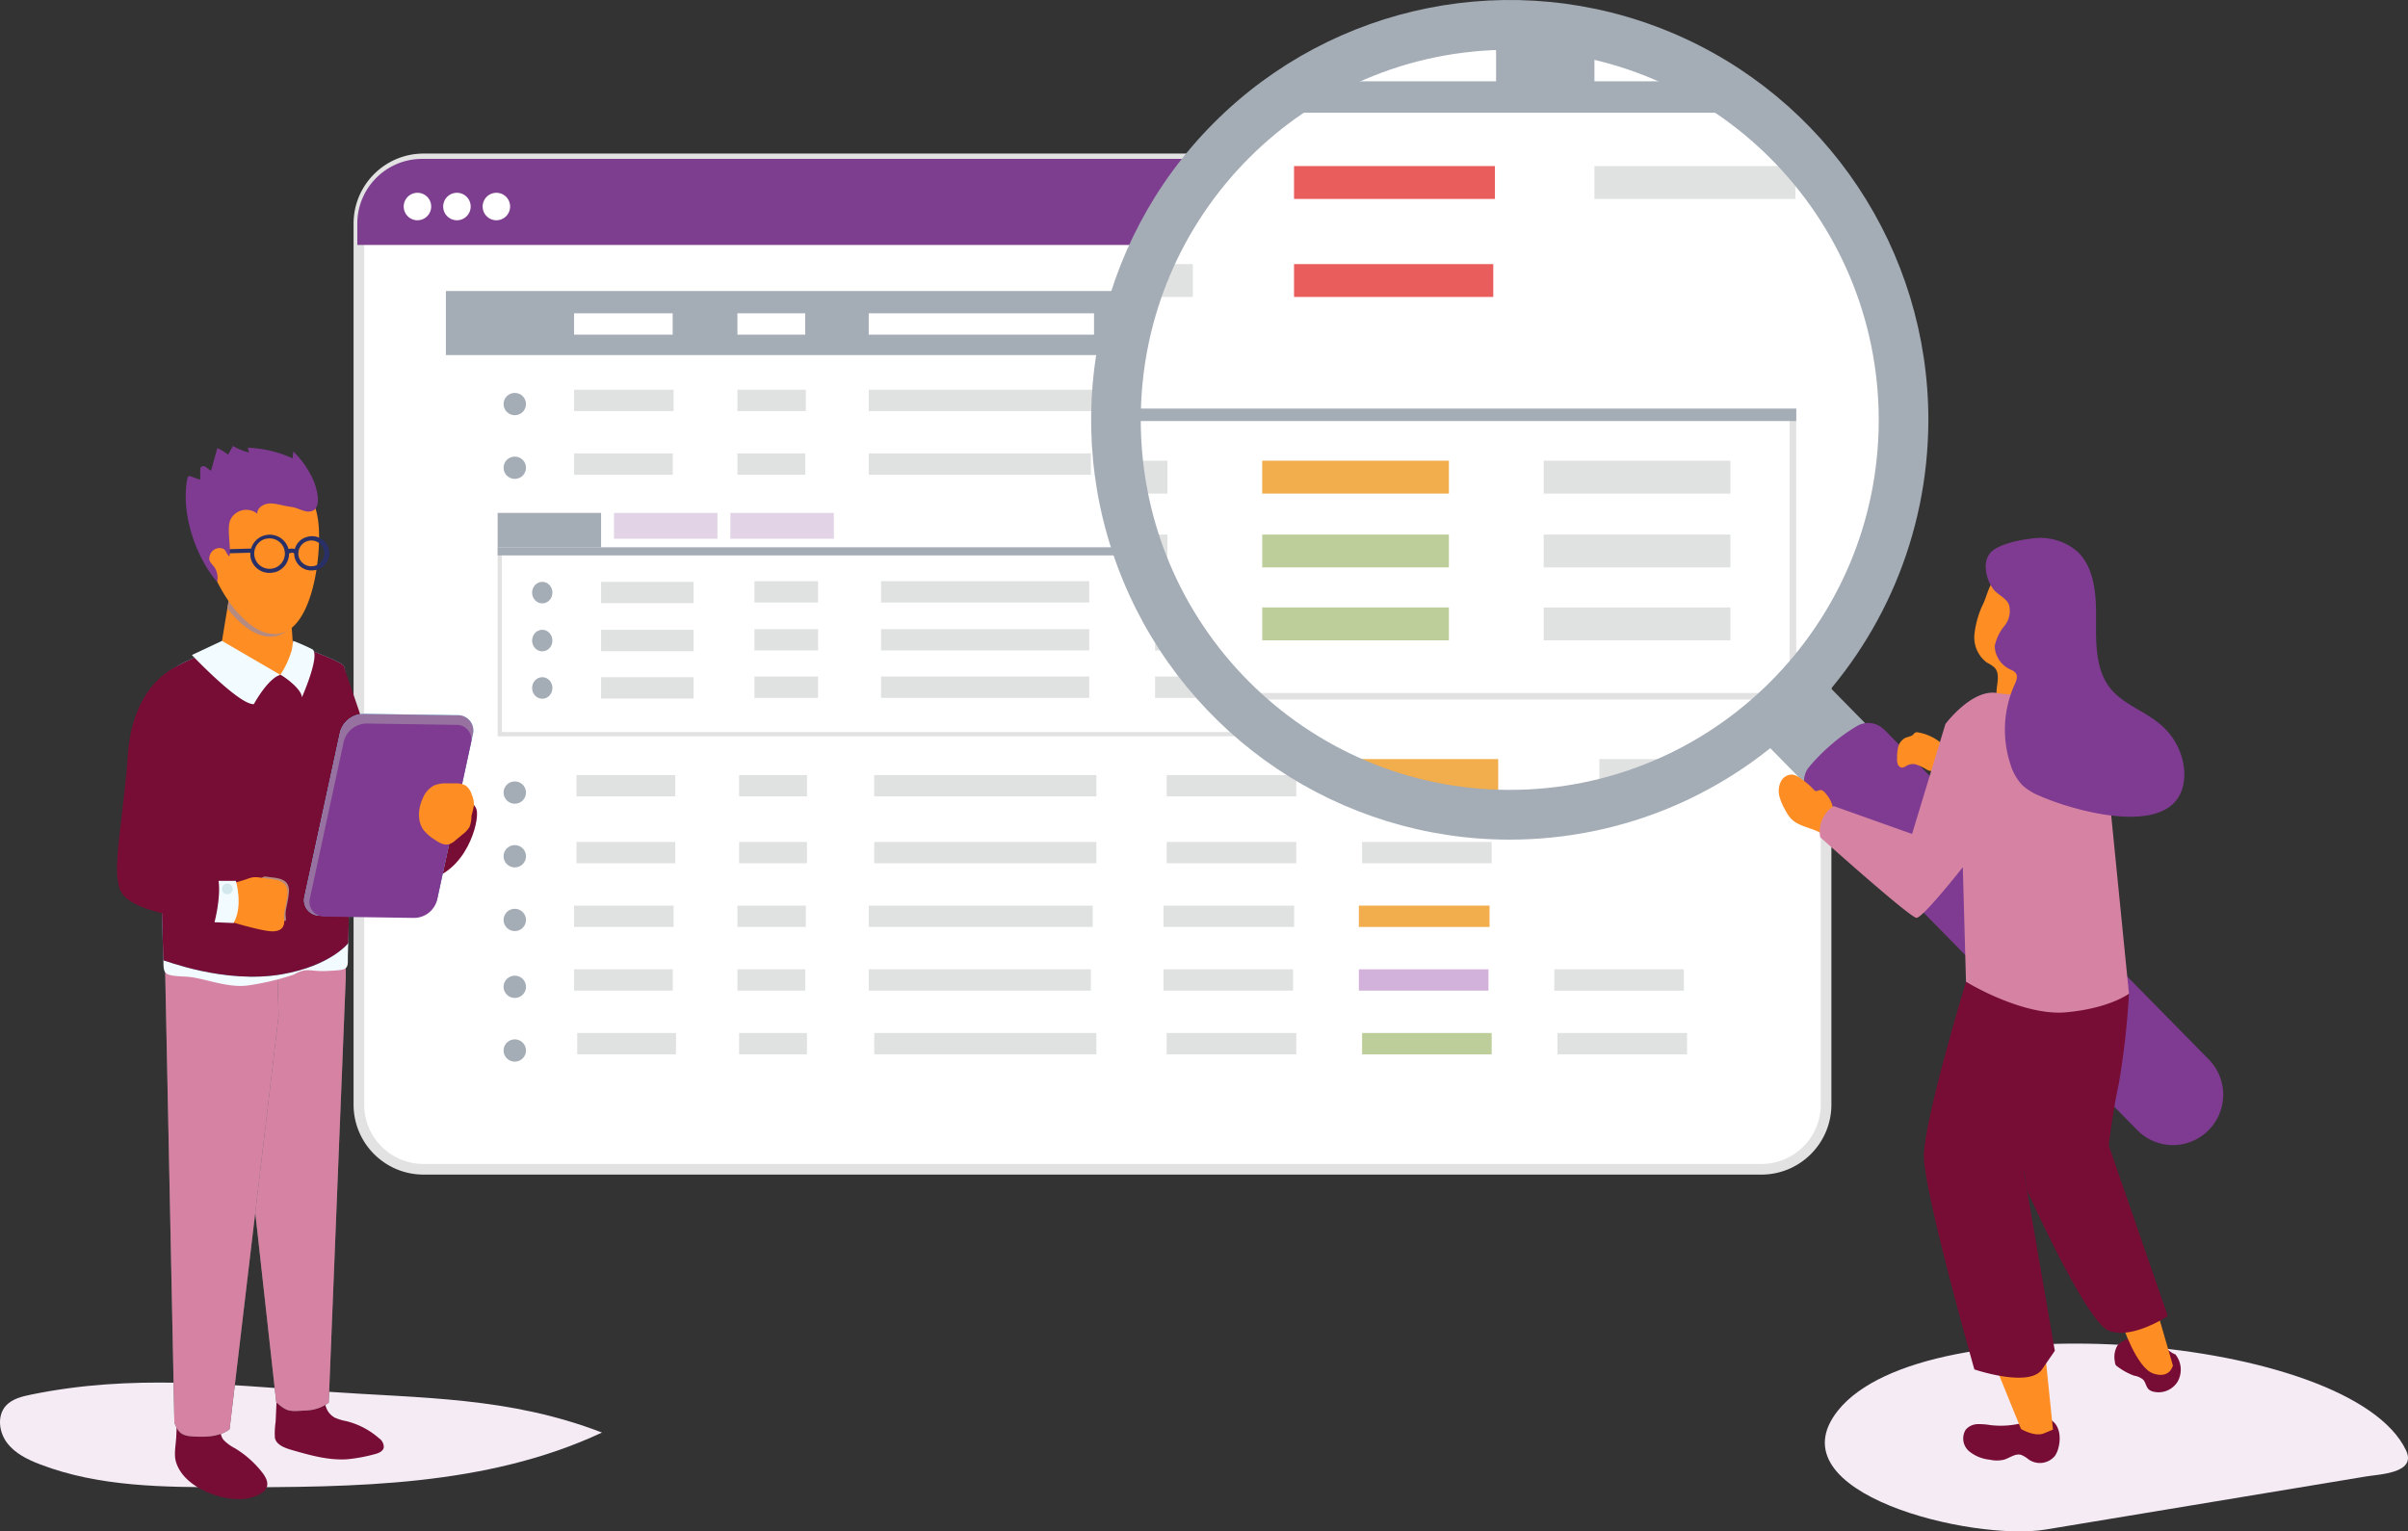 <svg xmlns="http://www.w3.org/2000/svg" xmlns:xlink="http://www.w3.org/1999/xlink" width="448" height="285" viewBox="0 0 448 285"><rect x="0" y="0" width="448" height="285" fill="#333333" stroke="none"/><defs><ellipse id="a" cx="73.61" cy="73.726" rx="73.61" ry="73.726"></ellipse></defs><g fill="none" fill-rule="evenodd"><path d="M339.735 41.612v163.955c0 6.651-5.391 12.043-12.041 12.043H78.846c-6.645.02-12.05-5.349-12.076-11.995V41.612c.003-6.65 5.392-12.04 12.04-12.043h248.878a12.046 12.046 0 0 1 12.047 12.037v.006z" stroke="#E2E2E2" stroke-width="1.98" fill="#FFF"></path><g transform="translate(82.96 54.159)"><path fill="#FFF" d="M.753 149.939h240.3V.993H.753z"></path><ellipse fill="#A4ACB6" fill-rule="nonzero" cx="12.814" cy="21.039" rx="2.086" ry="2.075"></ellipse><ellipse fill="#A4ACB6" fill-rule="nonzero" cx="12.814" cy="32.892" rx="2.086" ry="2.075"></ellipse><ellipse fill="#A4ACB6" fill-rule="nonzero" cx="12.814" cy="93.341" rx="2.086" ry="2.075"></ellipse><ellipse fill="#A4ACB6" fill-rule="nonzero" cx="12.814" cy="105.195" rx="2.086" ry="2.075"></ellipse><ellipse fill="#A4ACB6" fill-rule="nonzero" cx="12.814" cy="117.047" rx="2.086" ry="2.075"></ellipse><ellipse fill="#A4ACB6" fill-rule="nonzero" cx="12.814" cy="129.493" rx="2.086" ry="2.075"></ellipse><ellipse fill="#A4ACB6" fill-rule="nonzero" cx="12.814" cy="141.346" rx="2.086" ry="2.075"></ellipse><path fill="#A4ACB6" d="M0 11.92h241.051V0H0z"></path><path d="M23.84 22.345h18.523v-3.973H23.84v3.973zm0 11.853h18.37v-3.973H23.84v3.973zm.454 59.857h18.37v-3.973H24.292l.002 3.973zm0 12.446h18.37v-3.973H24.292l.002 3.973zm-.455 11.852h18.524v-3.973H23.84v3.973zm0 11.854h18.37v-3.974H23.84v3.974zm.597 11.853h18.37v-3.974h-18.37v3.974z" fill="#E0E1E1"></path><path fill="#FFF" d="M23.84 8.122H42.19V4.148H23.84z"></path><path d="M54.234 22.345h12.734v-3.973H54.234v3.973zm0 11.853h12.63v-3.973h-12.63v3.973zm.312 59.857h12.63v-3.973h-12.63v3.973zm0 12.446h12.63v-3.973h-12.63v3.973zm-.312 11.852h12.734v-3.973H54.234v3.973zm0 11.854h12.63v-3.974h-12.63v3.974zm.312 11.853h12.63v-3.974h-12.63v3.974z" fill="#E0E1E1"></path><path fill="#FFF" d="M54.234 8.122H66.85V4.148H54.234z"></path><path d="M78.666 22.345h41.677v-3.973H78.666v3.973zm0 11.853h41.332v-3.973H78.666v3.973zm1.022 59.857h41.332v-3.973H79.691l-.003 3.973zm0 12.446h41.332v-3.973H79.691l-.003 3.973zm-1.022 11.852h41.677v-3.974H78.666v3.974zm0 11.853h41.332v-3.973H78.666v3.973zm1.022 11.853h41.332v-3.974H79.691l-.003 3.974z" fill="#E0E1E1"></path><path fill="#FFF" d="M78.666 8.122h41.914V4.148H78.666z"></path><path d="M133.5 22.345h24.31v-3.973H133.5v3.973zm0 11.853h24.11v-3.973H133.5v3.973zm.595 59.857h24.11v-3.973h-24.11v3.973zm0 12.446h24.11v-3.973h-24.11v3.973zm-.596 11.852h24.311v-3.973H133.5v3.973zm0 11.854h24.111v-3.974H133.5v3.974zm.596 11.853h24.11v-3.974h-24.11v3.974z" fill="#E0E1E1"></path><path fill="#FFF" d="M133.5 8.122h24.45V4.148H133.5z"></path><path d="M169.854 22.345h24.31v-3.973h-24.31v3.973zm0 11.853h24.111v-3.973h-24.11v3.973z" fill="#EA5D5D"></path><path fill="#F2AD4D" d="M170.45 94.055h24.111v-3.973h-24.11z"></path><path fill="#E0E1E1" d="M170.45 106.5h24.111v-3.972h-24.11z"></path><path fill="#F2AD4D" d="M169.854 118.353h24.31v-3.973h-24.31z"></path><path fill="#D2B2DA" d="M169.854 130.206h24.111v-3.973h-24.11z"></path><path fill="#BDCE9B" d="M170.45 142.06h24.111v-3.975h-24.11z"></path><path fill="#FFF" d="M169.854 8.122h24.45V4.148h-24.45z"></path><g><path d="M206.208 22.345h24.312v-3.973H206.21v3.973zm.597 71.71h24.11v-3.973h-24.113l.003 3.973zm-.597 36.154h24.112v-3.976h-24.112v3.976zm.597 11.853h24.11v-3.974h-24.113l.003 3.974z" fill="#E0E1E1"></path><path fill="#FFF" d="M206.208 8.122h24.45V4.148h-24.45z"></path></g></g><path stroke="#E2E2E2" stroke-width=".792" fill="#FFF" d="M92.983 136.638h220.202v-34.37H92.983z"></path><g transform="translate(98.998 108.16)"><ellipse fill="#A4ACB6" fill-rule="nonzero" cx="1.889" cy="2.127" rx="1.889" ry="2.005"></ellipse><path d="M12.83 4.094h17.214V.12H12.83v3.974zm28.532-.122h11.834V0H41.361l.001 3.972zm23.56 0h38.729V0H64.923l-.001 3.972zm50.978 0h22.592V0h-22.595l.003 3.972z" fill="#E0E1E1"></path><path fill="#F2AD4D" d="M149.964 3.973h22.593V0h-22.593z"></path><path fill="#E0E1E1" d="M184.03 3.973h22.592V0h-22.593z"></path></g><g transform="translate(98.998 117.087)"><ellipse fill="#A4ACB6" fill-rule="nonzero" cx="1.889" cy="2.127" rx="1.889" ry="2.005"></ellipse><path d="M12.83 4.094h17.214V.12H12.83v3.974zm28.532-.122h11.834V0H41.361l.001 3.972zm23.56 0h38.729V0H64.923l-.001 3.972zm50.978 0h22.592V0h-22.595l.003 3.972z" fill="#E0E1E1"></path><path fill="#BDCE9B" d="M149.964 3.973h22.593V0h-22.593z"></path><path fill="#E0E1E1" d="M184.03 3.973h22.592V0h-22.593z"></path></g><g transform="translate(98.998 125.907)"><ellipse fill="#A4ACB6" fill-rule="nonzero" cx="1.889" cy="2.127" rx="1.889" ry="2.005"></ellipse><path d="M12.83 4.094h17.214V.12H12.83v3.974zm28.532-.122h11.834V0H41.361l.001 3.972zm23.56 0h38.729V0H64.923l-.001 3.972zm50.978 0h22.592V0h-22.595l.003 3.972z" fill="#E0E1E1"></path><path fill="#BDCE9B" d="M149.964 3.973h22.593V0h-22.593z"></path><path fill="#E0E1E1" d="M184.03 3.973h22.592V0h-22.593z"></path></g><path fill="#A4ACB6" d="M92.583 103.363h221.003v-1.496H92.583z"></path><g fill-rule="nonzero"><path fill="#A4ACB6" d="M92.583 95.452h19.246v6.417H92.583z"></path><path d="M114.234 95.452h19.246v4.81h-19.246v-4.81zm21.65 0h19.247v4.81h-19.246v-4.81z" fill="#E2D4E6"></path></g><path d="M339.448 41.615v3.97H66.478v-3.97c.002-6.652 5.395-12.043 12.046-12.043h248.878a12.04 12.04 0 0 1 12.046 12.037v.006z" fill="#7E3E8F"></path><path d="M80.22 38.436a2.555 2.555 0 1 1-2.554-2.555 2.548 2.548 0 0 1 2.555 2.543v.012zM87.566 38.436a2.555 2.555 0 1 1-2.554-2.555 2.548 2.548 0 0 1 2.554 2.543v.012zM94.906 38.436a2.555 2.555 0 1 1-2.555-2.555 2.548 2.548 0 0 1 2.555 2.543v.012z" fill="#FFF" fill-rule="nonzero"></path><g><g transform="translate(208.493 4.402)"><mask id="b" fill="#fff"><use xlink:href="#a"></use></mask><ellipse stroke="#979797" stroke-width="1.1" cx="73.61" cy="73.726" rx="73.06" ry="73.176"></ellipse><g mask="url(#b)"><path d="M165.897-21.08v252.333c0 10.236-8.289 18.535-18.513 18.535H-235.22c-10.217.03-18.528-8.232-18.568-18.461V-21.08c.005-10.235 8.29-18.53 18.512-18.535h382.652c4.91 0 9.62 1.948 13.093 5.422a18.536 18.536 0 0 1 5.429 13.104v.009z" stroke="#E2E2E2" stroke-width="3.049" fill="#FFF"></path><g transform="translate(-228.897 -1.77)"><path fill="#FFF" d="M1.158 230.76H370.62V1.53H1.158z"></path><ellipse fill="#A4ACB6" fill-rule="nonzero" cx="19.702" cy="32.379" rx="3.207" ry="3.193"></ellipse><ellipse fill="#A4ACB6" fill-rule="nonzero" cx="19.702" cy="50.622" rx="3.207" ry="3.193"></ellipse><ellipse fill="#A4ACB6" fill-rule="nonzero" cx="19.702" cy="143.656" rx="3.207" ry="3.193"></ellipse><ellipse fill="#A4ACB6" fill-rule="nonzero" cx="19.702" cy="161.898" rx="3.207" ry="3.193"></ellipse><ellipse fill="#A4ACB6" fill-rule="nonzero" cx="19.702" cy="180.14" rx="3.207" ry="3.193"></ellipse><ellipse fill="#A4ACB6" fill-rule="nonzero" cx="19.702" cy="199.294" rx="3.207" ry="3.193"></ellipse><ellipse fill="#A4ACB6" fill-rule="nonzero" cx="19.702" cy="217.537" rx="3.207" ry="3.193"></ellipse><path fill="#A4ACB6" d="M0 18.345h370.618V0H0z"></path><path d="M36.653 34.39h28.481v-6.115H36.653v6.115zm0 18.241h28.245v-6.114H36.653v6.114zm.7 92.123h28.243v-6.115H37.35l.002 6.115zm0 19.155h28.243v-6.115H37.35l.002 6.115zm-.7 18.241h28.481v-6.115H36.653v6.115zm0 18.243h28.245v-6.117H36.653v6.117zm.917 18.242h28.244v-6.116H37.57v6.116z" fill="#E0E1E1"></path><path fill="#FFF" d="M36.653 12.5H64.87V6.384H36.653z"></path><path d="M83.385 34.39h19.579v-6.115H83.385v6.115zm0 18.241h19.419v-6.114H83.385v6.114zm.48 92.123h19.418v-6.115h-19.42l.002 6.115zm0 19.155h19.418v-6.115h-19.42l.002 6.115zm-.48 18.241h19.579v-6.115H83.385v6.115zm0 18.243h19.419v-6.117H83.385v6.117zm.48 18.242h19.418v-6.116h-19.42l.002 6.116z" fill="#E0E1E1"></path><path fill="#FFF" d="M83.385 12.5h19.398V6.384H83.385z"></path><path d="M120.95 34.39h64.078v-6.115H120.95v6.115zm0 18.241h63.548v-6.114H120.95v6.114zm1.571 92.123h63.549v-6.115h-63.544l-.005 6.115zm0 19.155h63.549v-6.115h-63.544l-.005 6.115zm-1.57 18.24h64.077v-6.115H120.95v6.115zm0 18.242h63.547v-6.115H120.95v6.115zm1.57 18.243h63.549v-6.116h-63.544l-.005 6.116z" fill="#E0E1E1"></path><path fill="#FFF" d="M120.95 12.5h64.442V6.384H120.95z"></path><path d="M205.256 34.39h37.379v-6.115h-37.378l-.001 6.115zm0 18.241h37.07v-6.114h-37.07v6.114zm.916 92.123h37.07v-6.115h-37.07v6.115zm0 19.155h37.07v-6.115h-37.07v6.115zm-.916 18.241h37.379v-6.115h-37.378l-.001 6.115zm0 18.243h37.07v-6.117h-37.07v6.117zm.916 18.242h37.07v-6.116h-37.07v6.116z" fill="#E0E1E1"></path><path fill="#FFF" d="M205.256 12.5h37.592V6.384h-37.592z"></path><path d="M261.153 34.39h37.375v-6.115h-37.375v6.115zm0 18.241h37.07v-6.114h-37.07v6.114z" fill="#EA5D5D"></path><path fill="#F2AD4D" d="M262.068 144.754h37.071v-6.115h-37.07z"></path><path fill="#E0E1E1" d="M262.068 163.909h37.071v-6.115h-37.07z"></path><path fill="#F2AD4D" d="M261.153 182.15h37.375v-6.115h-37.375z"></path><path fill="#D2B2DA" d="M261.153 200.391h37.07v-6.115h-37.07z"></path><path fill="#BDCE9B" d="M262.068 218.634h37.071v-6.116h-37.07z"></path><path fill="#FFF" d="M261.153 12.5h37.592V6.384h-37.592z"></path><g><path d="M317.047 34.39h37.38v-6.115h-37.38v6.115zm.917 110.364h37.07v-6.115H317.96l.004 6.115zm-.917 55.642h37.072v-6.12h-37.072v6.12zm.917 18.243h37.07v-6.116H317.96l.004 6.116z" fill="#E0E1E1"></path><path fill="#FFF" d="M317.047 12.5h37.592V6.384h-37.592z"></path></g></g><path stroke="#E2E2E2" stroke-width="1.22" fill="#FFF" d="M-213.485 125.169h338.562V72.272h-338.562z"></path><g transform="translate(-204.238 81.34)"><ellipse fill="#A4ACB6" fill-rule="nonzero" cx="2.904" cy="3.273" rx="2.904" ry="3.086"></ellipse><path d="M19.727 6.302h26.465V.185H19.727v6.117zm43.867-.188H81.79V0H63.593l.001 6.114zm36.223 0h59.547V0H99.82l-.003 6.114zm78.38 0h34.736V0h-34.74l.005 6.114z" fill="#E0E1E1"></path><path fill="#F2AD4D" d="M230.572 6.115h34.735V0h-34.735z"></path><path fill="#E0E1E1" d="M282.947 6.115h34.735V0h-34.735z"></path></g><g transform="translate(-204.238 95.079)"><ellipse fill="#A4ACB6" fill-rule="nonzero" cx="2.904" cy="3.273" rx="2.904" ry="3.086"></ellipse><path d="M19.727 6.302h26.465V.185H19.727v6.117zm43.867-.188H81.79V0H63.593l.001 6.114zm36.223 0h59.547V0H99.82l-.003 6.114zm78.38 0h34.736V0h-34.74l.005 6.114z" fill="#E0E1E1"></path><path fill="#BDCE9B" d="M230.572 6.115h34.735V0h-34.735z"></path><path fill="#E0E1E1" d="M282.947 6.115h34.735V0h-34.735z"></path></g><g transform="translate(-204.238 108.654)"><ellipse fill="#A4ACB6" fill-rule="nonzero" cx="2.904" cy="3.273" rx="2.904" ry="3.086"></ellipse><path d="M19.727 6.302h26.465V.185H19.727v6.117zm43.867-.188H81.79V0H63.593l.001 6.114zm36.223 0h59.547V0H99.82l-.003 6.114zm78.38 0h34.736V0h-34.74l.005 6.114z" fill="#E0E1E1"></path><path fill="#BDCE9B" d="M230.572 6.115h34.735V0h-34.735z"></path><path fill="#E0E1E1" d="M282.947 6.115h34.735V0h-34.735z"></path></g><path fill="#A4ACB6" d="M-214.101 73.958h339.794v-2.303H-214.1z"></path><g fill-rule="nonzero"><path fill="#A4ACB6" d="M-214.101 61.783h29.59v9.874h-29.59z"></path><path d="M-180.813 61.783h29.591v7.403h-29.59v-7.403zm33.289 0h29.59v7.403h-29.59v-7.403z" fill="#E2D4E6"></path></g></g></g><path d="M341.941 262.517c-12.266 15.41 25.084 24.397 38.664 22.137l59.62-9.88c2.577-.422 9.418-.614 7.412-4.852-10.27-21.703-89.51-27.755-105.696-7.405z" fill="#F4EBF5" fill-rule="nonzero"></path><path d="M280.884 156.262c-31.507 0-59.91-19.045-71.96-48.25-12.05-29.204-5.373-62.815 16.917-85.154C248.131.519 281.643-6.146 310.743 5.972c29.1 12.118 48.055 40.632 48.023 72.24-.094 43.097-34.92 77.999-77.882 78.05zm0-147c-37.904 0-68.636 30.818-68.65 68.844-.015 38.025 30.693 68.866 68.598 68.896 37.904.029 68.66-30.765 68.703-68.79-.014-38.037-30.735-68.873-68.65-68.91v-.04z" fill="#A4ACB6"></path><path d="M386.366 193.898a7.9 7.9 0 0 1-5.644-2.368l-51.033-51.95a7.955 7.955 0 0 1-2.007-7.69 7.924 7.924 0 0 1 5.647-5.58 7.895 7.895 0 0 1 7.635 2.131l51.033 51.95a7.956 7.956 0 0 1 1.662 8.632 7.912 7.912 0 0 1-7.293 4.875z" fill="#A4ACB6"></path><path d="M410.815 210.408a9.296 9.296 0 0 1-6.613 2.7 9.297 9.297 0 0 1-6.574-2.793l-60.08-61.17a7.773 7.773 0 0 1-.91-1.085 9.082 9.082 0 0 1-.435-.635 4.085 4.085 0 0 1 .37-4.683 34.845 34.845 0 0 1 3.81-3.89 32.497 32.497 0 0 1 5.09-3.717 4.09 4.09 0 0 1 4.788.41c.18.144.352.298.514.463l60.185 61.184a9.358 9.358 0 0 1-.145 13.216z" fill="#7F3B91" fill-rule="nonzero"></path><path d="M404.736 252.078a4.536 4.536 0 0 1 .395 5.067 4.174 4.174 0 0 1-4.562 1.839 2.015 2.015 0 0 1-.818-.423c-.488-.477-.567-1.323-1.028-1.8a3.397 3.397 0 0 0-1.675-.74c-1.09-.4-2.116-.958-3.046-1.654a1.201 1.201 0 0 1-.383-.344 1.22 1.22 0 0 1-.145-.569 4.258 4.258 0 0 1 .435-2.99c.277-.34.618-.623 1.003-.833a4.842 4.842 0 0 1 2.413-.727 6.26 6.26 0 0 1 1.938.45 14.83 14.83 0 0 1 4.853 2.433" fill="#770D35"></path><path d="m401.32 243.97 2.941 10.159s-.554 2.553-3.666 1.482c-3.112-1.072-5.723-9.075-5.723-9.075l6.448-2.567z" fill="#FE8D23"></path><path d="M370.278 265.215a12.41 12.41 0 0 0-2.426-.172 3.003 3.003 0 0 0-2.136 1.032 3.116 3.116 0 0 0 .58 3.968 7.148 7.148 0 0 0 3.89 1.614c.868.2 1.77.2 2.637 0 1.095-.317 2.137-1.23 3.231-.886.478.2.923.472 1.319.807a3.632 3.632 0 0 0 4.932-.622 4.704 4.704 0 0 0 .672-1.56c.462-1.76.25-3.97-1.2-4.988-1.714-1.23-3.046-.384-4.694.185-2.199.688-4.518.9-6.805.622z" fill="#770D35"></path><path d="M371.703 255.36 376 265.941s2.466 1.495 4.22.834l1.728-.715-1.517-14.776-8.73 4.074zM339.75 147.782c-.29-.384-.672-.807-1.133-.74-.462.065-.541.25-.818.171a.844.844 0 0 1-.422-.33 13.304 13.304 0 0 0-2.176-1.866 3.807 3.807 0 0 0-1.688-.86 2.307 2.307 0 0 0-2.202 1.323 3.98 3.98 0 0 0-.277 2.646 9.86 9.86 0 0 0 1.055 2.527 7.516 7.516 0 0 0 1.068 1.64c1.319 1.442 3.508 1.68 5.275 2.566.189.116.4.188.62.212.38-.063.708-.303.883-.648a6.8 6.8 0 0 0 1.2-3.307 5.79 5.79 0 0 0-1.384-3.334zM356.894 136.313a.868.868 0 0 0-.633.066c-.11.088-.208.19-.29.304-.37.397-.976.41-1.477.635-.65.33-1.13.921-1.32 1.627a7.59 7.59 0 0 0-.223 2.13c-.034.379.006.761.118 1.124.121.362.44.62.818.662.3-.055.584-.177.83-.357a2.472 2.472 0 0 1 1.65-.265 9.086 9.086 0 0 1 2.056.966 2.117 2.117 0 0 0 2.163 0c.292-.263.522-.589.672-.953.594-1.323 1.32-2.79 0-3.862a8.942 8.942 0 0 0-4.364-2.077z" fill="#FE8D23"></path><path d="M396.085 184.929a149.041 149.041 0 0 1-1.86 16.602c-1.186 5.45-1.898 11.641-1.898 11.641l10.985 31.75s-6.686 4.458-10.985 2.725c-4.3-1.733-15.178-26.074-15.178-26.074l-4.141-27.688 10.958-12.62 12.12 3.664z" fill="#770D35"></path><path d="M365.768 182.72s-7.833 25.756-7.833 32.45c0 6.694 9.39 39.687 9.39 39.687s10.193 3.466 12.58 0l2.387-3.466-5.737-33.205s8.123-17.33 9.56-21.788a48.35 48.35 0 0 0 1.86-8.427l-22.207-5.251z" fill="#770D35"></path><path d="M369.065 112.17a17.437 17.437 0 0 0-1.727 5.86 5.842 5.842 0 0 0 2.334 5.292c.498.238.964.54 1.384.9 1.477 1.508-.21 4.246.633 6.204a2.91 2.91 0 0 0 3.64 1.323 4.865 4.865 0 0 0 2.637-3.215 15.02 15.02 0 0 0 .501-4.352l.145-8.745a11.224 11.224 0 0 0-.883-5.701 5.653 5.653 0 0 0-5.275-2.858c-2.03.437-2.65 3.585-3.389 5.292z" fill="#FE8D23"></path><path d="M338.656 155.825s16.721 14.989 17.908 14.989c1.187 0 8.611-9.42 8.611-9.42l.593 21.312a49.269 49.269 0 0 0 6.436 3.202c3.613 1.481 8.189 2.857 12.184 2.487 8.123-.741 11.697-3.466 11.697-3.466l-4.998-50.19s-9.468-6.84-12.699-5.795a19.876 19.876 0 0 1-7.002 0c-4.668-.608-9.442 5.794-9.442 5.794l-6.21 20.465-14.572-5.185a5.616 5.616 0 0 0-2.506 5.807z" fill="#D683A3"></path><path d="M370.476 102.685c1.754-1.6 5.723-2.262 7.662-2.474 3.014-.43 6.067.467 8.373 2.46 3.165 3.017 3.495 7.938 3.455 12.462-.04 4.524-.105 9.38 2.532 12.819 2.268 2.937 5.974 4.154 8.862 6.416a12.55 12.55 0 0 1 5.01 9.022c.673 13.6-20.03 7.765-26.874 4.736a10.452 10.452 0 0 1-3.284-2.037 9.678 9.678 0 0 1-2.175-3.85 20.472 20.472 0 0 1 .764-14.816c.317-.688.66-1.548.225-2.157a2.255 2.255 0 0 0-.87-.608 4.96 4.96 0 0 1-3.047-4.405 8.557 8.557 0 0 1 1.82-3.784 4.363 4.363 0 0 0 .817-3.968c-.474-1.072-1.608-1.601-2.452-2.382-1.477-1.322-2.545-4.881-1.319-6.786.14-.236.308-.453.501-.648z" fill="#7F3B91" fill-rule="nonzero"></path></g><g transform="translate(0 83)"><path d="M5.84 176.53c-1.74.35-3.59.805-4.762 2.1-1.648 1.875-1.276 4.898.232 6.893 1.508 1.994 3.857 3.128 6.185 4.017 10.968 4.199 23.016 4.234 34.756 4.248 23.696 0 48.29-.14 69.749-10.183-17.343-6.683-33.493-6.354-51.544-7.628-18.78-1.267-35.829-3.282-54.616.553z" fill="#F4EBF5" fill-rule="nonzero"></path><path d="M60.61 176.81a3.496 3.496 0 0 0 1.655 4.01 9.25 9.25 0 0 0 2.14.658 14.407 14.407 0 0 1 6.1 3.184c.578.38.917 1.031.898 1.721-.161.777-1.073 1.106-1.845 1.288-1.621.44-3.278.742-4.95.903-3.402.23-6.768-.7-10.05-1.645-1.248-.357-3.128-.895-3.415-2.344-.058-.998-.011-2 .14-2.988l.218-5.04M41.234 182.821a2.131 2.131 0 0 0 .477 2.275 8.198 8.198 0 0 0 1.998 1.434 18.789 18.789 0 0 1 5.05 4.472c.645.82 1.248 1.89.841 2.849-.217.444-.56.814-.989 1.063a8.036 8.036 0 0 1-4.628 1.064c-4.075-.105-10.099-2.645-11.277-7.047-.372-1.365.035-3.233.091-4.64l.148-3.394" fill="#770D35"></path><path d="m64.327 98.969-3.17 79.08a7.507 7.507 0 0 1-4.208 1.448c-2.924.168-3.45.378-5.554-1.532L42.21 95.029l22.118-.462v4.402z" fill="#606161" fill-rule="nonzero"></path><path d="m64.327 98.969-3.17 79.08a7.507 7.507 0 0 1-4.208 1.448c-2.924.168-3.45.378-5.554-1.532L42.21 95.029l22.118-.462v4.402z" fill="#D683A3"></path><path d="m51.83 106.072-9.117 76.91s-1.318 1.351-4.909 1.4c-4.074.049-4.446-.504-5.357-2.561L30.644 93.6l20.934 3.562.252 8.909z" fill="#606161" fill-rule="nonzero"></path><path d="m51.83 106.072-9.117 76.91s-1.318 1.351-4.909 1.4c-4.074.049-4.446-.504-5.357-2.561L30.644 93.6l20.934 3.562.252 8.909z" fill="#D683A3"></path><path d="M54.67 98.374a47.335 47.335 0 0 1-8.787 2.057c-3.962.406-8.114-1.504-11.22-1.665-4.145-.21-4.257-.343-4.257-3.037 0-1.358 34.46-4.612 34.46-4.612s-.16 2.484-.153 4.78c0 1.721-.737 1.623-3.871 1.805-3.135.182-3.738-.77-6.172.672z" fill="#F2FBFF" fill-rule="nonzero"></path><path d="M41.072 37.657s-5.778 1.498-9.902 4.493c-2.545 1.848-.785 53.579-.785 53.579.252-.042 11.326 4.436 22.034 2.596 9.117-1.568 12.406-5.837 12.406-5.837s.82-49.638-.954-51.674c-.785-.91-9.46-4.108-9.46-4.108s-3.787 5.682-13.339.951z" fill="#68E1FD" fill-rule="nonzero"></path><path d="M41.072 37.657s-5.778 1.498-9.902 4.493c-2.545 1.848-.785 53.579-.785 53.579.252-.042 11.326 4.436 22.034 2.596 9.117-1.568 12.406-5.837 12.406-5.837s.82-49.638-.954-51.674c-.785-.91-9.46-4.108-9.46-4.108s-3.787 5.682-13.339.951z" fill="#770D35"></path><path d="m42.966 26.166-1.894 11.491s4.208 6.187 9.587 5.263c5.379-.924 4.025-3.415 4.025-3.415l-.701-9.707s-4.832.847-11.017-3.632z" fill="#FE8D23"></path><path d="m42.3 30.197.701-4.03c6.185 4.478 9.397 2.575 9.397 2.575l1.494 5.213a5.011 5.011 0 0 1-3.184 1.526c-3.001.21-6.003-2.135-8.408-5.284z" fill="#B58B81" fill-rule="nonzero"></path><path d="m41.31 36.272-5.61 2.631s8.837 9.322 11.53 9.14c0 0 2.545-4.717 4.909-5.459L41.31 36.272zM54.306 37.874a16.485 16.485 0 0 1-2.146 4.703c.526.203 3.955 2.59 4.011 4.2 0 0 3.408-7.699 1.999-8.91a36.786 36.786 0 0 0-3.626-1.602l-.238 1.61z" fill="#F2FBFF" fill-rule="nonzero"></path><path d="M33.45 40.786s-8.675 2.799-9.657 16.62c-.898 12.597-3.156 21.744-1.319 25.474 2.392 4.864 19.117 5.668 19.117 5.668.405-2.42.302-4.899-.301-7.278l-9.166-3.653s1.473-34.676 1.326-36.831z" fill="#770D35"></path><path d="M38.12 17.796c.456 6.376 7.013 17.643 13.395 17.188 6.381-.455 8.24-13.646 7.784-20.022-.456-6.375-4.04-9.993-10.435-9.538a11.608 11.608 0 0 0-7.94 3.965 11.56 11.56 0 0 0-2.804 8.407z" fill="#FE8D23"></path><path d="M53.163 87.548c-.155-1.218.42-2.387.589-4.458.168-2.072-1.179-2.61-3.15-2.8a32.47 32.47 0 0 1-1.318-.181c-1.837.44-.371 2.666-.273 4.198.098 1.533-.245 3.73.287 4.2.225.202 1.915.111 3.872-.14.031-.273.029-.548-.007-.82z" fill="#B58B81" fill-rule="nonzero"></path><path d="M54.376 28.399s-.176-.161-1.515-.063A19.634 19.634 0 0 1 48.113 28c-1.03-.26-1.521-.098-1.402 1.28.119 1.38 1.199 2.604 3.906 2.75 3.036.162 4.313-.979 4.551-2.344.169-.986-.456-1.315-.792-1.287zM42.713 81.487a27.69 27.69 0 0 0 3.36-.938c1.444-.545 1.9-.223 4.018 0 2.118.224 3.57.763 3.387 2.884-.182 2.12-.792 3.31-.631 4.549.161 1.238-.224 2.302-2.104 2.344-1.88.042-8.03-1.848-8.03-1.848" fill="#FE8D23"></path><path d="M40.666 80.934h3.219s1.402 4.633-.421 7.845l-3.556-.147s1.207-4.506.758-7.698z" fill="#F2FBFF" fill-rule="nonzero"></path><circle fill="#D2E8EC" fill-rule="nonzero" cx="42.293" cy="82.432" r="1"></circle><path d="M54.839 20.806a3.164 3.164 0 0 1 .343-2.415 3.127 3.127 0 0 1 1.95-1.462 3.196 3.196 0 0 1 3.18.776 3.18 3.18 0 0 1 .822 3.163 3.188 3.188 0 0 1-2.403 2.22h-.112a3.191 3.191 0 0 1-3.78-2.282zm2.482-3.136a2.421 2.421 0 0 0-1.739 2.947 2.427 2.427 0 0 0 4.712-1.155 2.427 2.427 0 0 0-2.889-1.813l-.084.021zM48.324 23.136a3.598 3.598 0 0 1-1.67-2.211 3.62 3.62 0 0 1 7.008-1.805 3.61 3.61 0 0 1-2.59 4.401h-.133c-.889.21-1.825.073-2.615-.385zm1.122-5.871a2.847 2.847 0 0 0-1.759 1.32 2.836 2.836 0 0 0-.289 2.179 2.855 2.855 0 0 0 5.543-1.361 2.854 2.854 0 0 0-3.39-2.138h-.105z" fill="#292F67" fill-rule="nonzero"></path><path d="m54.754 20.05.737-.217a1.03 1.03 0 0 0-.617-.65 2.304 2.304 0 0 0-1.922.328l.365.7c.75-.406 1.115-.364 1.262-.301a.301.301 0 0 1 .175.14zM46.956 19.847l-.028-.763-4.376.126.035.763z" fill="#292F67" fill-rule="nonzero"></path><path d="M63.871 40.814s4.846 13.478 7.861 24.402c3.016 10.925 11.922.19 11.922.19s4.91-.19 5.092 2.799c.182 2.988-2.806 12.596-11.32 12.806-8.513.21-17.531-10.924-17.531-10.924l3.976-29.273z" fill="#770D35"></path><path d="m76.908 87.646-17.315-.252a2.87 2.87 0 0 1-2.37-1.032 2.858 2.858 0 0 1-.575-2.516l6.613-30.548a4.62 4.62 0 0 1 4.453-3.443l17.315.252a2.864 2.864 0 0 1 2.374 1.029 2.85 2.85 0 0 1 .571 2.52l-6.606 30.547a4.627 4.627 0 0 1-4.46 3.443z" fill="#68E1FD" fill-rule="nonzero"></path><path d="m76.908 87.646-17.315-.252a2.87 2.87 0 0 1-2.37-1.032 2.858 2.858 0 0 1-.575-2.516l6.613-30.548a4.62 4.62 0 0 1 4.453-3.443l17.315.252a2.864 2.864 0 0 1 2.374 1.029 2.85 2.85 0 0 1 .571 2.52l-6.606 30.547a4.627 4.627 0 0 1-4.46 3.443z" fill="#9772A1" fill-rule="nonzero"></path><path d="m77.027 87.828-16.564-.245a2.752 2.752 0 0 1-2.26-.997 2.739 2.739 0 0 1-.545-2.404l6.311-29.232a4.438 4.438 0 0 1 4.271-3.296l16.571.245c.87-.047 1.71.322 2.264.993.553.671.754 1.565.541 2.408L81.305 84.53a4.438 4.438 0 0 1-4.278 3.297z" fill="#7F3B91" fill-rule="nonzero"></path><path d="M88.185 66.812a5.19 5.19 0 0 0-.428-1.967 3.268 3.268 0 0 0-1.066-1.61 3.512 3.512 0 0 0-1.852-.447h-1.963a5.536 5.536 0 0 0-2.104.378 4.65 4.65 0 0 0-2.104 2.372c-.898 1.91-1.087 4.34.196 6.012a8.362 8.362 0 0 0 1.978 1.693c.807.553 1.753 1.134 2.7.875.45-.158.862-.411 1.206-.742l1.403-1.161c.478-.356.883-.8 1.192-1.31a5.323 5.323 0 0 0 .365-2.064 20.7 20.7 0 0 0 .477-2.029z" fill="#FE8D23"></path><path d="M58.443 6.697c-.9-2.13-2.216-4.059-3.87-5.675l-.134 1.28A22.269 22.269 0 0 0 46.087.315l.252.896A11.585 11.585 0 0 1 43.345 0l-.905 1.61A9.268 9.268 0 0 0 40.434.399l-1.17 4.199a4.334 4.334 0 0 1-.913-.651c-.308-.21-.806-.273-1.002.042a.901.901 0 0 0-.092.49v1.805l-1.725-.615a.555.555 0 0 0-.47 0 .545.545 0 0 0-.196.384C33.611 12.31 36.27 20.45 40.4 25.313c.16-.75.08-1.53-.224-2.233-.344-.896-1.403-1.4-1.22-2.344.1-.99.932-1.744 1.928-1.75 1.34.154.842.644 1.795 1.596.337-1.855-.47-4.899.113-6.684a3.266 3.266 0 0 1 5.07-1.295c-.042-1.189 1.36-1.952 2.553-1.91 1.192.042 2.545.497 3.807.651 1.073.126 2.174.875 3.205.86 2.651-.041 1.585-4.016 1.017-5.507z" fill="#7F3B91" fill-rule="nonzero"></path></g></g></svg>